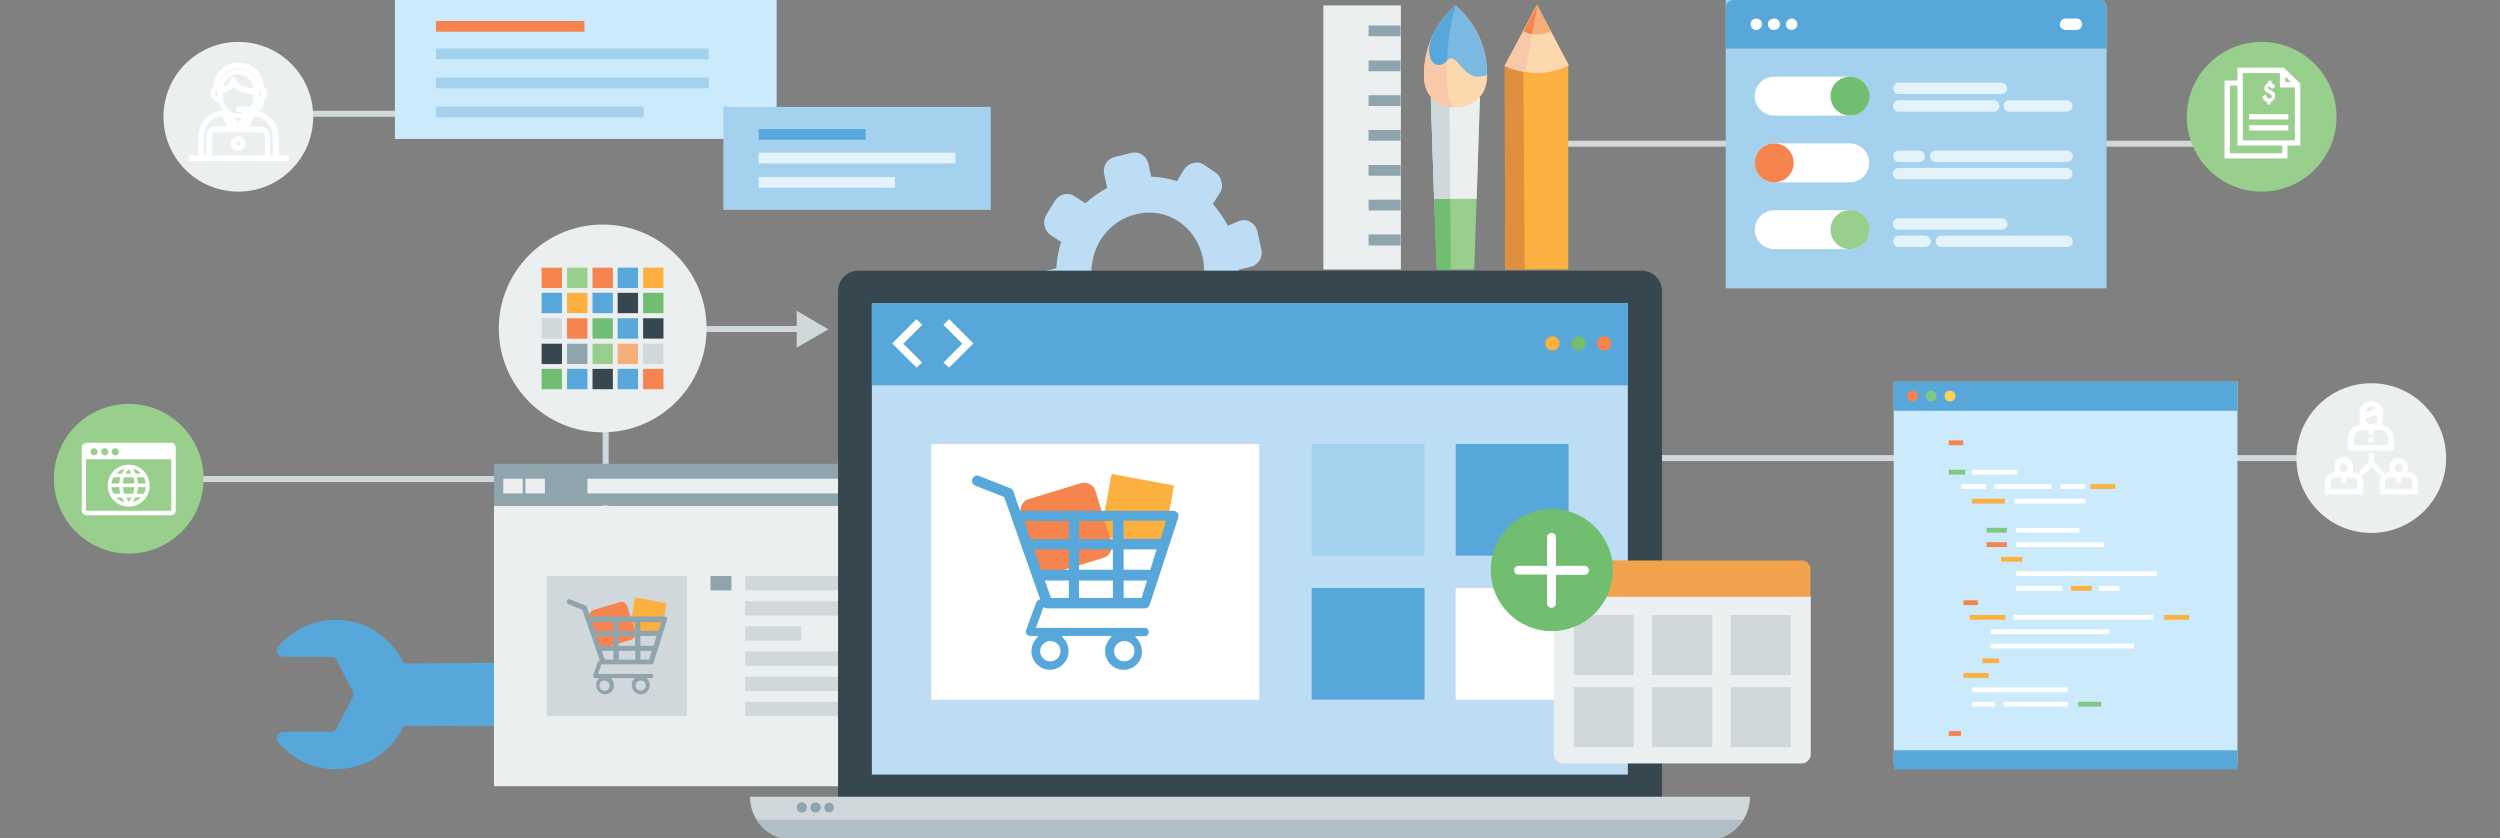 <?xml version="1.0" encoding="utf-8"?>
<!-- Generator: Adobe Illustrator 21.1.0, SVG Export Plug-In . SVG Version: 6.00 Build 0)  -->
<svg version="1.1" id="design" xmlns="http://www.w3.org/2000/svg" xmlns:xlink="http://www.w3.org/1999/xlink" x="0px" y="0px"
	 viewBox="0 0 835 280" style="enable-background:new 0 0 835 280;" xml:space="preserve">
<rect x="0" y="0" width="835" height="280" fill="#808080" stroke="none"/>
<style type="text/css">
	.st0{fill:#57A7DB;}
	.st1{fill:#BDDDF4;}
	.st2{fill:none;stroke:#D0D8DC;stroke-width:2;stroke-miterlimit:10;}
	.st3{fill:#CBEAFB;}
	.st4{fill:#FFFFFF;}
	.st5{fill:#81C784;}
	.st6{fill:#F5844E;}
	.st7{fill:#FBB040;}
	.st8{fill:#FCD156;}
	.st9{fill:#ECEFF0;}
	.st10{fill:#99CF8C;}
	.st11{fill:#37474F;}
	.st12{fill:#71BE72;}
	.st13{fill:#D0D8DC;}
	.st14{fill:#90A4AE;}
	.st15{fill:#F4AE7A;}
	.st16{fill:#EEEEEE;}
	.st17{fill:#B0BEC5;}
	.st18{clip-path:url(#SVGID_2_);fill:#99CF8C;}
	.st19{clip-path:url(#SVGID_4_);fill:#71BE71;}
	.st20{clip-path:url(#SVGID_6_);fill:#ECEFF0;}
	.st21{clip-path:url(#SVGID_8_);fill:#D0D8DC;}
	.st22{clip-path:url(#SVGID_10_);fill:#FBB040;}
	.st23{clip-path:url(#SVGID_12_);fill:#E08F3F;}
	.st24{clip-path:url(#SVGID_14_);fill:#ECEFF0;}
	.st25{clip-path:url(#SVGID_16_);}
	.st26{clip-path:url(#SVGID_18_);fill:#FDD7AD;}
	.st27{clip-path:url(#SVGID_20_);fill:#F7C9A9;}
	.st28{clip-path:url(#SVGID_22_);fill:#79B9E2;}
	.st29{clip-path:url(#SVGID_24_);fill:#57A7DB;}
	.st30{clip-path:url(#SVGID_26_);fill:#FDD7AD;}
	.st31{clip-path:url(#SVGID_28_);fill:#F7C9A9;}
	.st32{clip-path:url(#SVGID_30_);fill:#F4AE7A;}
	.st33{clip-path:url(#SVGID_32_);fill:#F5844E;}
	.st34{fill:#71BE71;}
	.st35{fill:#A3D1EE;}
	.st36{fill:#E4F2FB;}
	.st37{fill:#F2A24C;}
	.st38{fill:#95C8EC;}
	.st39{fill:#FFFFFF;stroke:#FFFFFF;stroke-width:0.69;stroke-miterlimit:10;}
	.st40{fill:#FFFFFF;stroke:#FFFFFF;stroke-width:0.75;stroke-miterlimit:10;}
</style>
<path class="st0" d="M237.5,222.6c0-0.9-0.8-1.7-1.7-1.8h-0.1l-99.3,0.8H136c-0.7,0-1.3-0.4-1.6-0.9c-6.2-12.3-21.2-17.2-33.6-11
	c-3,1.5-5.6,3.7-7.8,6.2c-0.8,0.9-0.7,2.2,0.3,3c0.4,0.3,0.9,0.5,1.4,0.5h16.1c0.6,0,1.3,0.4,1.5,0.9l5.6,10.8
	c0.3,0.5,0.3,1.1,0,1.6l-5.6,10.8c-0.3,0.6-0.9,0.9-1.5,0.9H94.7c-0.8,0-1.6,0.5-2,1.3c-0.4,0.8-0.3,1.7,0.3,2.3
	c8.9,10.6,24.6,11.9,35.2,3.1c2.6-2.1,4.7-4.8,6.2-7.8c0.3-0.6,0.9-1,1.6-0.9h0.4l99.2,0.6c0.9,0,1.8-0.7,1.8-1.7c0,0,0,0,0-0.1
	L237.5,222.6z"/>
<path id="_Compound_Path__2_" class="st1" d="M395.4,56.7l-2.3,3.8c-2.8-0.9-5.7-1.4-8.6-1.5l-0.9-4.2c-0.5-2.5-2.9-4.3-5.4-3.8
	c-0.1,0-0.2,0.1-0.5,0.1l-5.3,1.3c-2.5,0.5-4.2,3.1-3.6,5.7c0,0.1,0.1,0.2,0.1,0.5l0.9,4.2c-2.7,1.4-5.1,3.2-7.3,5.1l-3.5-2.3
	c-2.2-1.5-5.1-0.9-6.6,1.4c0,0,0,0.1-0.1,0.1l-2.8,4.6c-1.4,2.3-0.8,5.3,1.4,6.8l3.5,2.3c-0.9,2.9-1.4,5.9-1.6,8.8l-4,1
	c-2.5,0.5-4.2,3.1-3.6,5.8c0,0.1,0,0.2,0.1,0.3l1.2,5.5c0.5,2.5,2.9,4.3,5.4,3.8c0.1,0,0.2-0.1,0.5-0.1l4-1c1.4,2.7,3.1,5.1,5,7.3
	l-2.3,3.4c-1.4,2.3-0.8,5.3,1.4,6.8l4.4,2.9c1.2,0.8,2.4,1,3.6,0.5c1.3-0.2,2.3-1.2,3-2.2l2.3-3.8c2.8,0.9,5.7,1.4,8.6,1.5l0.9,4.2
	c0.5,2.5,2.9,4.3,5.4,3.8c0.1,0,0.2-0.1,0.5-0.1l5.3-1.3c2.5-0.5,4.2-3.1,3.6-5.7c0-0.1-0.1-0.2-0.1-0.5l-0.9-4.2
	c2.5-1.4,5-3.2,7.2-5.3l3.5,2.3c1.2,0.8,2.4,1,3.6,0.5c1.3-0.2,2.3-1.2,3-2.2l2.8-4.6c0.8-1.2,1-2.5,0.5-3.9c-0.2-1.4-1-2.4-2.1-3.1
	l-3.5-2.3c0.9-2.9,1.4-5.9,1.6-8.8l4-1c2.5-0.5,4.2-3.1,3.6-5.7c0-0.1-0.1-0.2-0.1-0.5l-1.2-5.5c-0.5-2.5-2.9-4.3-5.4-3.8
	c-0.1,0-0.2,0.1-0.5,0.1l-4,1.7c-1.4-2.7-3.1-5.1-5-7.3l2.3-3.6c0.8-1.2,1-2.5,0.5-3.9c-0.2-1.4-1-2.4-2.1-3.1l-4-2.7
	C399.8,53.7,396.9,54.4,395.4,56.7C395.4,56.6,395.4,56.7,395.4,56.7z M401.7,86c0.6,2.8,0.6,5.7,0,8.4c-1.5,7.5-7.2,13.3-14.3,15.1
	c-10.2,2.4-20.2-4-22.4-14.4l0,0c-0.6-2.8-0.6-5.7,0-8.4c1.5-7.5,7.2-13.4,14.3-15.1C389.5,68.9,399.5,75.5,401.7,86
	C401.7,85.7,401.7,85.9,401.7,86z"/>
<line class="st2" x1="61.5" y1="160" x2="330.5" y2="160"/>
<line class="st2" x1="554.5" y1="153" x2="784.5" y2="153"/>
<line class="st2" x1="521.5" y1="48" x2="746.5" y2="48"/>
<line class="st2" x1="64.5" y1="38" x2="284.5" y2="38"/>
<g>
	<rect x="632.5" y="127.5" class="st3" width="114.8" height="127.4"/>
	<rect x="632.5" y="250.6" class="st0" width="114.8" height="6.4"/>
	<rect x="632.5" y="127.5" class="st0" width="114.8" height="9.7"/>
	<rect x="658.6" y="234.4" class="st4" width="7.7" height="1.6"/>
	<rect x="694.1" y="234.4" class="st5" width="7.7" height="1.6"/>
	<rect x="658.6" y="229.6" class="st4" width="32" height="1.6"/>
	<rect x="650.9" y="244.2" class="st6" width="4.1" height="1.6"/>
	<rect x="650.9" y="147.1" class="st6" width="4.8" height="1.6"/>
	<rect x="650.9" y="156.9" class="st5" width="5.5" height="1.6"/>
	<rect x="658.6" y="156.9" class="st4" width="15.3" height="1.6"/>
	<rect x="655.1" y="161.7" class="st4" width="8.3" height="1.6"/>
	<rect x="688.2" y="161.7" class="st4" width="8.3" height="1.6"/>
	<rect x="698.2" y="161.7" class="st7" width="8.3" height="1.6"/>
	<rect x="666.2" y="161.7" class="st4" width="19" height="1.6"/>
	<rect x="658.6" y="166.6" class="st7" width="11" height="1.6"/>
	<rect x="672.8" y="166.6" class="st4" width="23.7" height="1.6"/>
	<rect x="663.5" y="176.3" class="st5" width="6.8" height="1.6"/>
	<rect x="663.5" y="181.1" class="st6" width="6.8" height="1.6"/>
	<rect x="673.4" y="176.3" class="st4" width="21.1" height="1.6"/>
	<rect x="673.4" y="181.1" class="st4" width="29.3" height="1.6"/>
	<rect x="668.4" y="186" class="st7" width="7" height="1.6"/>
	<rect x="673.4" y="190.8" class="st4" width="47" height="1.6"/>
	<rect x="673.4" y="195.7" class="st4" width="15.5" height="1.6"/>
	<rect x="691.7" y="195.7" class="st7" width="6.9" height="1.6"/>
	<rect x="701" y="195.7" class="st4" width="6.9" height="1.6"/>
	<rect x="655.8" y="200.5" class="st6" width="4.8" height="1.6"/>
	<rect x="657.9" y="205.4" class="st7" width="11.9" height="1.6"/>
	<rect x="722.8" y="205.4" class="st7" width="8.4" height="1.6"/>
	<rect x="672.5" y="205.4" class="st4" width="46.7" height="1.6"/>
	<rect x="664.8" y="210.2" class="st4" width="39.7" height="1.6"/>
	<rect x="664.8" y="215" class="st4" width="47.9" height="1.6"/>
	<rect x="662.1" y="219.9" class="st7" width="5.6" height="1.6"/>
	<rect x="655.8" y="224.8" class="st7" width="8.4" height="1.6"/>
	<rect x="669.2" y="234.4" class="st4" width="21.4" height="1.6"/>
	<circle class="st6" cx="638.8" cy="132.3" r="1.8"/>
	<circle class="st5" cx="645" cy="132.3" r="1.8"/>
	<circle class="st8" cx="651.3" cy="132.3" r="1.8"/>
</g>
<g>
	<polyline class="st2" points="271.4,109.9 202.3,109.9 202.3,201.2 	"/>
	<circle class="st9" cx="201.3" cy="109.7" r="34.7"/>
	<rect x="180.9" y="89.4" class="st6" width="6.8" height="6.8"/>
	<rect x="189.4" y="89.4" class="st10" width="6.8" height="6.8"/>
	<rect x="197.9" y="89.4" class="st6" width="6.8" height="6.8"/>
	<rect x="206.3" y="89.4" class="st0" width="6.8" height="6.8"/>
	<rect x="214.8" y="89.4" class="st7" width="6.8" height="6.8"/>
	<rect x="180.9" y="97.8" class="st0" width="6.8" height="6.8"/>
	<rect x="189.4" y="97.8" class="st7" width="6.8" height="6.8"/>
	<rect x="197.9" y="97.8" class="st0" width="6.8" height="6.8"/>
	<rect x="206.3" y="97.8" class="st11" width="6.8" height="6.8"/>
	<rect x="214.8" y="97.8" class="st12" width="6.8" height="6.8"/>
	<rect x="180.9" y="106.3" class="st13" width="6.8" height="6.8"/>
	<rect x="189.4" y="106.3" class="st6" width="6.8" height="6.8"/>
	<rect x="197.9" y="106.3" class="st12" width="6.8" height="6.8"/>
	<rect x="206.3" y="106.3" class="st0" width="6.8" height="6.8"/>
	<rect x="214.8" y="106.3" class="st11" width="6.8" height="6.8"/>
	<rect x="180.9" y="114.8" class="st11" width="6.8" height="6.8"/>
	<rect x="189.4" y="114.8" class="st14" width="6.8" height="6.8"/>
	<rect x="197.9" y="114.8" class="st10" width="6.8" height="6.8"/>
	<rect x="206.3" y="114.8" class="st15" width="6.8" height="6.8"/>
	<rect x="214.8" y="114.8" class="st13" width="6.8" height="6.8"/>
	<rect x="180.9" y="123.2" class="st12" width="6.8" height="6.8"/>
	<rect x="189.4" y="123.2" class="st0" width="6.8" height="6.8"/>
	<rect x="197.9" y="123.2" class="st11" width="6.8" height="6.8"/>
	<rect x="206.3" y="123.2" class="st0" width="6.8" height="6.8"/>
	<rect x="214.8" y="123.2" class="st6" width="6.8" height="6.8"/>
	<g id="_Group_3_1_">
		<rect id="_Path__1_" x="165" y="168.9" class="st9" width="164.2" height="93.7"/>
		<rect id="_Path_2_1_" x="165" y="154.9" class="st14" width="164.2" height="13.9"/>
		<rect id="_Path_3_1_" x="196.2" y="159.9" class="st9" width="104.4" height="4.9"/>
		<rect id="_Path_4_1_" x="175.5" y="159.9" class="st16" width="6.5" height="4.9"/>
		<rect id="_Path_5_1_" x="168.1" y="159.9" class="st16" width="6.5" height="4.9"/>
		<g id="_Group_4">
			<path id="_Path_6_1_" class="st17" d="M315.8,159.5L315.8,159.5c-0.8,0-1.5-0.6-1.5-1.5l0,0l0,0c0-0.8,0.6-1.5,1.5-1.5l0,0l0,0
				c0.8,0,1.5,0.6,1.5,1.5l0,0l0,0C317.2,158.8,316.5,159.4,315.8,159.5z"/>
			<path id="_Path_7_1_" class="st17" d="M320.3,159.5L320.3,159.5c-0.8,0-1.5-0.6-1.5-1.5l0,0l0,0c0-0.8,0.6-1.5,1.5-1.5l0,0l0,0
				c0.8,0,1.5,0.6,1.5,1.5l0,0l0,0C321.8,158.8,321.1,159.5,320.3,159.5L320.3,159.5z"/>
			<path id="_Path_8_1_" class="st17" d="M324.9,159.5L324.9,159.5c-0.8,0-1.5-0.6-1.5-1.5l0,0l0,0c0-0.8,0.6-1.5,1.5-1.5l0,0l0,0
				c0.8,0,1.5,0.6,1.5,1.5l0,0l0,0C326.4,158.8,325.7,159.4,324.9,159.5z"/>
		</g>
	</g>
	<g>
		<g>
			<rect id="_Path_10" x="237.3" y="192.4" class="st14" width="7" height="4.8"/>
			<rect id="_Path_16" x="248.9" y="192.4" class="st13" width="58.3" height="4.8"/>
			<rect id="_Path_17" x="248.9" y="200.8" class="st13" width="45.3" height="4.8"/>
			<rect id="_Path_18" x="248.9" y="209.2" class="st13" width="18.7" height="4.8"/>
			<rect id="_Path_16_1_" x="248.9" y="217.6" class="st13" width="31.2" height="4.8"/>
			<rect id="_Path_17_1_" x="248.9" y="226" class="st13" width="46.3" height="4.8"/>
			<rect id="_Path_18_1_" x="248.9" y="234.4" class="st13" width="49.2" height="4.8"/>
		</g>
		<rect x="182.6" y="192.4" class="st13" width="46.8" height="46.8"/>
		<g>
			
				<rect x="211.2" y="200.5" transform="matrix(0.183 -0.983 0.983 0.183 -25.55 380.953)" class="st7" width="10.7" height="10.7"/>
			<path class="st6" d="M210.7,213.7l-8.7,2.6c-1.1,0.3-2.1-0.3-2.5-1.4l-2.6-8.7c-0.3-1.1,0.3-2.1,1.4-2.5l8.7-2.6
				c1.1-0.3,2.1,0.3,2.5,1.4l2.7,8.7C212.4,212.3,211.8,213.4,210.7,213.7z"/>
			<g>
				<path class="st14" d="M214,231.9c-1.6,0-3-1.4-3-3c0-0.8,0.2-1.5,0.7-2l0.4-0.4h-8.1l0.4,0.4c0.5,0.6,0.7,1.3,0.7,2
					c0,1.6-1.4,3-3,3c-1.6,0-3-1.4-3-3c0-0.8,0.2-1.5,0.7-2l0.4-0.4h-1.4c-0.2,0-0.5-0.1-0.6-0.3c-0.1-0.2-0.1-0.4-0.1-0.6l1.6-4.6
					c0.1-0.2,0.3-0.3,0.4-0.4l0.2-0.1l-5.8-16.8l-4.7-1.9c-0.4-0.2-0.6-0.7-0.5-1.1c0.1-0.3,0.5-0.6,0.8-0.6c0.1,0,0.2,0,0.3,0.1
					l5.1,2c0.3,0.2,0.5,0.3,0.5,0.6l1.1,3.1h24.9c0.3,0,0.6,0.2,0.7,0.4c0.1,0.2,0.1,0.5,0.1,0.7l0,0l-4.5,14.3
					c-0.1,0.3-0.5,0.6-0.8,0.6h-16c-0.2,0-0.2,0-0.4-0.1l-0.2-0.1l-1.2,3.4h17.8c0.4,0,0.7,0.3,0.7,0.7c0,0.4-0.3,0.7-0.7,0.7h-1.6
					l0.4,0.4c0.5,0.6,0.7,1.3,0.7,2C216.9,230.6,215.6,232,214,231.9z M212.2,220.3v-2.9h-5.5v2.9H212.2z M204.9,220.3v-2.9H201
					l1,2.9H204.9z M216.8,220.3l0.9-2.9h-3.8v2.9H216.8z M218.3,215.7l1-3.3h-5.4v3.3H218.3z M212.1,215.7v-3.3h-5.5v3.3H212.1z
					 M204.9,215.7v-3.3h-5.6l1.1,3.3H204.9z M204.9,210.7v-2.9h-7.2l1,2.9H204.9z M219.9,210.7l0.9-2.9h-6.9v2.9H219.9z
					 M212.1,210.7v-2.9h-5.5v2.9H212.1z"/>
				<g id="XMLID_1_">
					<g>
						<path class="st13" d="M212.3,229c0,1,0.7,1.7,1.7,1.7c1,0,1.7-0.8,1.7-1.7c0.1-1-0.8-1.7-1.7-1.7
							C213,227.3,212.3,228,212.3,229z"/>
						<path class="st13" d="M200.2,229c0,1,0.8,1.7,1.7,1.7c1,0,1.7-0.7,1.7-1.7s-0.8-1.7-1.7-1.7S200.2,228,200.2,229z"/>
					</g>
				</g>
			</g>
		</g>
	</g>
	<g id="_Group_5">
		<polygon id="_Path_25" class="st13" points="266.1,116.1 276.7,110 266.1,103.8 		"/>
	</g>
</g>
<g>
	<g>
		<defs>
			<rect id="SVGID_1_" x="442" y="1.8" width="81.9" height="88.2"/>
		</defs>
		<clipPath id="SVGID_2_">
			<use xlink:href="#SVGID_1_"  style="overflow:visible;"/>
		</clipPath>
		<path class="st18" d="M494.3,32.6l-1.1,33.8l-2,58.2c-2.1-0.2-4.3-0.5-6.3-0.9c-1.3-0.3-2.6-0.6-3.8-0.9L479,66.3l-1.1-33.8
			L494.3,32.6L494.3,32.6z"/>
	</g>
	<g>
		<defs>
			<rect id="SVGID_3_" x="442" y="1.8" width="81.9" height="88.2"/>
		</defs>
		<clipPath id="SVGID_4_">
			<use xlink:href="#SVGID_3_"  style="overflow:visible;"/>
		</clipPath>
		<path class="st19" d="M484.8,123.6c-1.3-0.3-2.6-0.6-3.8-0.9L479,66.3l-1.1-33.8h6.2l0.3,33.8L484.8,123.6z"/>
	</g>
	<g>
		<defs>
			<rect id="SVGID_5_" x="442" y="1.8" width="81.9" height="88.2"/>
		</defs>
		<clipPath id="SVGID_6_">
			<use xlink:href="#SVGID_5_"  style="overflow:visible;"/>
		</clipPath>
		<path class="st20" d="M494.3,32.6l-1.1,33.8H479l-1.1-33.8H494.3z"/>
	</g>
	<g>
		<defs>
			<rect id="SVGID_7_" x="442" y="1.8" width="81.9" height="88.2"/>
		</defs>
		<clipPath id="SVGID_8_">
			<use xlink:href="#SVGID_7_"  style="overflow:visible;"/>
		</clipPath>
		<path class="st21" d="M484.4,66.4H479l-1.1-33.8h6.2L484.4,66.4z"/>
	</g>
	<g>
		<defs>
			<rect id="SVGID_9_" x="442" y="1.8" width="81.9" height="88.2"/>
		</defs>
		<clipPath id="SVGID_10_">
			<use xlink:href="#SVGID_9_"  style="overflow:visible;"/>
		</clipPath>
		<path class="st22" d="M523.8,21.7v96.9c-4.6,2.3-9.5,3.9-14.7,5c-2.1,0.4-4.3,0.7-6.4,0.9V21.7l6-11.4l3.5-6.7l1-1.9l1.4,2.6
			l3.2,6L523.8,21.7z"/>
	</g>
	<g>
		<defs>
			<rect id="SVGID_11_" x="442" y="1.8" width="81.9" height="88.2"/>
		</defs>
		<clipPath id="SVGID_12_">
			<use xlink:href="#SVGID_11_"  style="overflow:visible;"/>
		</clipPath>
		<path class="st23" d="M513.5,2l-1,1.9l-3.7,20.5l0.7,99.2c-2.1,0.4-4.4,0.7-6.6,1L502.5,22L513.5,2z"/>
	</g>
	<g>
		<defs>
			<rect id="SVGID_13_" x="442" y="1.8" width="81.9" height="88.2"/>
		</defs>
		<clipPath id="SVGID_14_">
			<use xlink:href="#SVGID_13_"  style="overflow:visible;"/>
		</clipPath>
		<path class="st24" d="M467.9,1.8v115.7c-0.4-0.2-0.9-0.5-1.3-0.7c-1.9-1.1-3.8-2.3-5.7-3.6c-8-5.8-14.5-13.4-19-22.2V1.8H467.9z"
			/>
	</g>
	<g>
		<defs>
			<rect id="SVGID_15_" x="442" y="1.8" width="81.9" height="88.2"/>
		</defs>
		<clipPath id="SVGID_16_">
			<use xlink:href="#SVGID_15_"  style="overflow:visible;"/>
		</clipPath>
		<g class="st25">
			<path class="st14" d="M457.1,8.5h10.7v3.6h-10.7V8.5z"/>
			<path class="st14" d="M457.1,20.2h10.7v3.6h-10.7V20.2z"/>
			<path class="st14" d="M457.1,31.8h10.7v3.6h-10.7V31.8z"/>
			<path class="st14" d="M457.1,43.4h10.7v3.6h-10.7V43.4z"/>
			<path class="st14" d="M457.1,55.1h10.7v3.6h-10.7V55.1z"/>
			<path class="st14" d="M457.1,66.7h10.7v3.6h-10.7V66.7z"/>
			<path class="st14" d="M457.1,78.3h10.7V82h-10.7V78.3z"/>
			<path class="st14" d="M457.1,90h10.7v3.6h-10.7V90z"/>
			<path class="st14" d="M457.1,101.6h10.7v3.6h-10.7V101.6z"/>
			<path class="st14" d="M467.7,113.2v3.6h-1.1c-1.9-1.1-3.8-2.3-5.7-3.6H467.7z"/>
		</g>
	</g>
	<g>
		<defs>
			<rect id="SVGID_17_" x="442" y="1.8" width="81.9" height="88.2"/>
		</defs>
		<clipPath id="SVGID_18_">
			<use xlink:href="#SVGID_17_"  style="overflow:visible;"/>
		</clipPath>
		<path class="st26" d="M496.7,24.9c0,0.3,0,0.6,0,0.9c-0.4,13.5-20.8,13.5-21.1,0c0-0.3,0-0.6,0-0.9c0-4.2,0.9-8.2,2.4-11.8
			c1.8-4.3,4.7-8.2,8.2-11.2C492.7,7.4,496.7,15.6,496.7,24.9z"/>
	</g>
	<g>
		<defs>
			<rect id="SVGID_19_" x="442" y="1.8" width="81.9" height="88.2"/>
		</defs>
		<clipPath id="SVGID_20_">
			<use xlink:href="#SVGID_19_"  style="overflow:visible;"/>
		</clipPath>
		<path class="st27" d="M486.2,35.9c-5.2,0-10.4-3.4-10.6-10.2c0-0.3,0-0.6,0-0.9c0-4.2,0.9-8.2,2.4-11.8c1.8-4.3,4.7-8.2,8.2-11.2
			c-1,3.1-1.8,6.9-2.3,11.2c-0.4,3.6-0.7,7.6-0.7,11.8c0,0.3,0,0.6,0,0.9C483.2,32.5,484.7,35.9,486.2,35.9z"/>
	</g>
	<g>
		<defs>
			<rect id="SVGID_21_" x="442" y="1.8" width="81.9" height="88.2"/>
		</defs>
		<clipPath id="SVGID_22_">
			<use xlink:href="#SVGID_21_"  style="overflow:visible;"/>
		</clipPath>
		<path class="st28" d="M496.7,24.9c-8.2,3.7-9.6-8.4-13.4-4.7c-0.1,0.1-0.1,0.1-0.1,0.1c-3.7,3.6-7.3-0.2-5.3-7.3
			c1.8-4.3,4.7-8.2,8.2-11.2C492.7,7.4,496.7,15.6,496.7,24.9z"/>
	</g>
	<g>
		<defs>
			<rect id="SVGID_23_" x="442" y="1.8" width="81.9" height="88.2"/>
		</defs>
		<clipPath id="SVGID_24_">
			<use xlink:href="#SVGID_23_"  style="overflow:visible;"/>
		</clipPath>
		<path class="st29" d="M486.2,1.8c-1,3.1-1.8,6.9-2.3,11.2c-0.3,2.3-0.5,4.8-0.6,7.3c-3.7,3.6-7.3-0.2-5.3-7.3
			C479.8,8.7,482.7,4.9,486.2,1.8z"/>
	</g>
	<g>
		<defs>
			<rect id="SVGID_25_" x="442" y="1.8" width="81.9" height="88.2"/>
		</defs>
		<clipPath id="SVGID_26_">
			<use xlink:href="#SVGID_25_"  style="overflow:visible;"/>
		</clipPath>
		<path class="st30" d="M524,21.8c-3.1,1.6-6.8,2.6-10.5,2.6c-1.4,0-2.8-0.1-4.1-0.4c-2.3-0.4-4.5-1.2-6.5-2.3l10.5-20l0,0L524,21.8
			z"/>
	</g>
	<g>
		<defs>
			<rect id="SVGID_27_" x="442" y="1.8" width="81.9" height="88.2"/>
		</defs>
		<clipPath id="SVGID_28_">
			<use xlink:href="#SVGID_27_"  style="overflow:visible;"/>
		</clipPath>
		<path class="st31" d="M513.5,1.8l-4.1,22.3c-2.3-0.4-4.9-1-6.9-2.1L513.5,1.8L513.5,1.8z"/>
	</g>
	<g>
		<defs>
			<rect id="SVGID_29_" x="442" y="1.8" width="81.9" height="88.2"/>
		</defs>
		<clipPath id="SVGID_30_">
			<use xlink:href="#SVGID_29_"  style="overflow:visible;"/>
		</clipPath>
		<path class="st32" d="M518,10.4c-1.4,0.7-2.9,1.1-4.5,1.1c-0.6,0-1.2-0.1-1.8-0.1c-1-0.2-1.9-0.5-2.8-1l4.5-8.6L518,10.4z"/>
	</g>
	<g>
		<defs>
			<rect id="SVGID_31_" x="442" y="1.8" width="81.9" height="88.2"/>
		</defs>
		<clipPath id="SVGID_32_">
			<use xlink:href="#SVGID_31_"  style="overflow:visible;"/>
		</clipPath>
		<path class="st33" d="M513.5,1.8l-1.8,9.6c-1-0.2-1.9-0.5-2.8-1L513.5,1.8z"/>
	</g>
</g>
<g>
	<g id="_Group_3">
		<path id="_Path_4" class="st11" d="M286.7,90.4c-3.7,0-6.8,3-6.8,6.8l0,0l0,0v168.8c0,3.7,3,6.8,6.8,6.8l0,0h261.6
			c3.7,0,6.8-3,6.8-6.8l0,0V97.2c0-3.7-3-6.8-6.8-6.8l0,0L286.7,90.4L286.7,90.4z"/>
		<path id="_Path_5" class="st13" d="M265,280.6h305c8,0,14.5-6.5,14.5-14.5H250.5C250.5,274.1,257,280.6,265,280.6z"/>
		<path id="_Path_6" class="st17" d="M252.7,273.8c2.6,4.2,7.3,6.8,12.3,6.8h305c5,0.1,9.6-2.6,12.3-6.8H252.7z"/>
		<circle id="_Path_7" class="st14" cx="276.9" cy="269.7" r="1.6"/>
		<circle id="_Path_8" class="st14" cx="272.4" cy="269.7" r="1.7"/>
		<circle id="_Path_9" class="st14" cx="267.8" cy="269.7" r="1.7"/>
	</g>
	<g id="_Group_2-2">
		<rect x="291.2" y="101.3" class="st1" width="252.5" height="157.4"/>
	</g>
	<rect x="291.2" y="101.3" class="st0" width="252.5" height="27.4"/>
	<path class="st4" d="M308,121.1l-6.3-6.3l6.3-6.3l-1.9-1.9l-8.1,8.1l8.1,8.1L308,121.1z M315.1,121.1l6.3-6.3l-6.3-6.3l1.9-1.9
		l8.1,8.1l-8.1,8.1L315.1,121.1z"/>
	<circle class="st7" cx="518.5" cy="114.7" r="2.4"/>
	<circle class="st34" cx="527.2" cy="114.7" r="2.4"/>
	<circle class="st6" cx="535.8" cy="114.7" r="2.4"/>
</g>
<g>
	<rect id="_Path_27_2_" x="438.1" y="148.3" class="st35" width="37.7" height="37.3"/>
	<rect id="_Path_30-2_2_" x="486.2" y="148.3" class="st0" width="37.7" height="37.3"/>
	<rect id="_Path_27_1_" x="438.1" y="196.4" class="st0" width="37.7" height="37.3"/>
	<rect id="_Path_30-2_1_" x="486.2" y="196.4" class="st4" width="37.7" height="37.3"/>
	<g>
		<rect x="311" y="148.3" class="st4" width="109.6" height="85.4"/>
		<g>
			
				<rect x="369.4" y="160.1" transform="matrix(0.183 -0.983 0.983 0.183 142.438 512.967)" class="st7" width="21.2" height="21.2"/>
			<path class="st6" d="M368.6,186.3l-17.4,5.3c-2,0.6-4.3-0.5-4.9-2.6l-5.3-17.4c-0.6-2,0.5-4.3,2.6-4.9l17.4-5.3
				c2-0.6,4.3,0.5,4.9,2.6l5.3,17.4C371.8,183.5,370.6,185.7,368.6,186.3z"/>
			<path class="st0" d="M375.3,223.7c-3.4,0-6.2-2.8-6.2-6.2c0-1.6,0.6-3,1.6-4.2l0.7-0.9h-16.8l0.7,0.9c1,1.1,1.6,2.6,1.6,4.2
				c0,3.4-2.9,6.2-6.2,6.2c-3.4,0-6.2-2.8-6.2-6.2c0-1.6,0.6-3,1.6-4.2l0.7-0.9h-2.7c-0.4,0-0.9-0.2-1.2-0.6s-0.4-0.9-0.2-1.3
				l3.4-9.3c0.2-0.5,0.6-0.7,0.9-0.9l0.4-0.2L335.4,166l-9.7-3.8c-0.9-0.4-1.3-1.4-0.9-2.3c0.3-0.7,0.9-1.1,1.6-1.1
				c0.2,0,0.4,0.1,0.7,0.2l10.4,4.1c0.5,0.2,0.9,0.6,1,1.1l2.2,6.4h51.1c0.6,0,1.1,0.2,1.5,0.7c0.4,0.4,0.4,1,0.2,1.6v0.1L384,202
				c-0.2,0.7-0.9,1.2-1.6,1.2h-32.8c-0.2,0-0.4-0.2-0.7-0.2l-0.4-0.2l-2.5,6.9h36.3c0.8,0,1.4,0.6,1.4,1.4s-0.6,1.4-1.4,1.4h-3.2
				l0.7,0.9c1,1.1,1.6,2.6,1.6,4.2C381.5,221,378.7,223.7,375.3,223.7z M375.5,214.1c-1.9,0-3.4,1.6-3.4,3.4c0,1.9,1.6,3.4,3.4,3.4
				c1.9,0,3.4-1.6,3.4-3.4C379,215.6,377.4,214.1,375.5,214.1z M350.8,214.1c-1.9,0-3.4,1.6-3.4,3.4c0,1.9,1.6,3.4,3.4,3.4
				c1.9,0,3.4-1.6,3.4-3.4C354.3,215.6,352.7,214.1,350.8,214.1z M371.7,199.7v-5.8h-11.3v5.8H371.7z M357,199.7v-5.8h-8l2,5.8H357z
				 M381.3,199.7l1.8-5.8h-7.8v5.8H381.3z M384.2,190.3l2.1-6.8h-11v6.8H384.2z M371.7,190.3v-6.8h-11.3v6.8H371.7z M357,190.3v-6.8
				h-11.6l2.3,6.8H357z M357,180V174h-14.9l2.1,6.1H357z M387.6,180l1.9-6.1h-14.2v6.1H387.6z M371.7,180V174h-11.3v6.1H371.7z"/>
		</g>
	</g>
</g>
<g>
	<path class="st35" d="M703.6,2.6v93.7H576.4V0h124.7C702.5,0,703.7,1.2,703.6,2.6C703.7,2.6,703.7,2.6,703.6,2.6z"/>
	<path class="st0" d="M703.6,2.6v13.6H576.4V2.6c0-1.4,1.1-2.6,2.6-2.6h122.1C702.5,0.1,703.6,1.2,703.6,2.6z"/>
	<path class="st4" d="M586.7,10L586.7,10c-1.1,0.1-1.9-0.7-2-1.8c-0.1-1.1,0.7-1.9,1.8-2c0.1,0,0.1,0,0.2,0l0,0
		c1.1,0.1,1.9,0.9,1.8,2C588.4,9.2,587.6,10,586.7,10z"/>
	<path class="st4" d="M592.5,10L592.5,10c-1.1,0.1-1.9-0.7-2-1.8c-0.1-1.1,0.7-1.9,1.8-2c0.1,0,0.1,0,0.2,0l0,0
		c1.1-0.1,1.9,0.7,2,1.8c0.1,1.1-0.7,1.9-1.8,2C592.6,10,592.5,10,592.5,10z"/>
	<path class="st4" d="M598.3,10L598.3,10c-1.1-0.1-1.9-0.9-1.8-2c0.1-0.9,0.8-1.7,1.8-1.8l0,0c1.1-0.1,1.9,0.7,2,1.8
		c0.1,1.1-0.7,1.9-1.8,2C598.5,10,598.3,10,598.3,10z"/>
	<path class="st4" d="M693.4,10h-3.6c-1.1-0.1-1.9-0.9-1.8-2c0.1-0.9,0.8-1.7,1.8-1.8h3.6c1.1-0.1,1.9,0.7,2,1.8
		c0.1,1.1-0.7,1.9-1.8,2C693.6,10,693.5,10,693.4,10z"/>
	<path class="st4" d="M592.6,47.9h25.2c3.6,0,6.5,2.9,6.5,6.5c0,3.6-2.9,6.5-6.5,6.5h-25.2c-3.6,0-6.5-2.9-6.5-6.5
		C586.1,50.8,589,47.9,592.6,47.9z"/>
	<path class="st6" d="M599.1,54.4c0,3.6-2.9,6.5-6.5,6.5s-6.5-2.9-6.5-6.5s2.9-6.5,6.5-6.5l0,0C596.2,47.9,599.1,50.8,599.1,54.4z"
		/>
	<path class="st4" d="M617.9,38.6h-25.3c-3.6,0-6.5-2.9-6.5-6.5c0-3.6,2.9-6.5,6.5-6.5l0,0h25.2c3.6,0,6.5,2.9,6.5,6.5
		S621.4,38.6,617.9,38.6L617.9,38.6z"/>
	<path class="st34" d="M624.4,32.1c0,3.6-2.9,6.5-6.5,6.5s-6.5-2.9-6.5-6.5c0-3.6,2.9-6.5,6.5-6.5l0,0
		C621.4,25.6,624.4,28.5,624.4,32.1z"/>
	<path class="st4" d="M617.9,83.2h-25.3c-3.6,0-6.5-2.9-6.5-6.5c0-3.6,2.9-6.5,6.5-6.5l0,0h25.2c3.6,0,6.5,2.9,6.5,6.5
		C624.4,80.2,621.4,83.2,617.9,83.2L617.9,83.2z"/>
	<path class="st10" d="M624.4,76.7c0,3.6-2.9,6.5-6.5,6.5s-6.5-2.9-6.5-6.5c0-3.6,2.9-6.5,6.5-6.5l0,0
		C621.4,70.1,624.4,73,624.4,76.7z"/>
	<path class="st36" d="M668.4,76.7h-34.2c-1.1,0.1-1.9-0.7-2-1.8c-0.1-1.1,0.7-1.9,1.8-2c0.1,0,0.1,0,0.2,0h34.3
		c1.1-0.1,1.9,0.7,2,1.8c0.1,1.1-0.7,1.9-1.8,2C668.6,76.7,668.5,76.7,668.4,76.7L668.4,76.7z"/>
	<path class="st36" d="M643,82.5h-8.8c-1.1,0-1.9-0.9-1.9-1.9c0-1.1,0.9-1.9,1.9-1.9h8.8c1.1,0,1.9,0.9,1.9,1.9
		C644.9,81.6,644,82.5,643,82.5z"/>
	<path class="st36" d="M690.4,82.5h-42c-1.1,0-1.9-0.9-1.9-1.9c0-1.1,0.9-1.9,1.9-1.9h42c1.1,0,1.9,0.9,1.9,1.9
		C692.4,81.6,691.5,82.5,690.4,82.5z"/>
	<path class="st36" d="M641,54.1h-6.8c-1.1,0-1.9-0.9-1.9-1.9c0-1.1,0.9-1.9,1.9-1.9h6.8c1.1,0,1.9,0.9,1.9,1.9
		C643,53.2,642.1,54.1,641,54.1L641,54.1L641,54.1z"/>
	<path class="st36" d="M690.4,54.1h-43.9c-1.1,0-1.9-0.9-1.9-1.9c0-1.1,0.9-1.9,1.9-1.9h43.9c1.1,0,1.9,0.9,1.9,1.9
		C692.4,53.2,691.5,54.1,690.4,54.1z"/>
	<path class="st36" d="M690.4,59.9h-56.2c-1.1,0.1-1.9-0.7-2-1.8c-0.1-1.1,0.7-1.9,1.8-2c0.1,0,0.1,0,0.2,0h56.2
		c1.1,0.1,1.9,0.9,1.8,2C692.2,59,691.4,59.8,690.4,59.9z"/>
	<path class="st36" d="M668.4,31.4h-34.2c-1.1,0-1.9-0.9-1.9-1.9s0.9-1.9,1.9-1.9h34.3c1.1,0,1.9,0.9,1.9,1.9
		C670.4,30.6,669.5,31.4,668.4,31.4L668.4,31.4z"/>
	<path class="st36" d="M665.8,37.3h-31.5c-1.1,0.1-1.9-0.7-2-1.8c-0.1-1.1,0.7-1.9,1.8-2c0.1,0,0.1,0,0.2,0h31.5
		c1.1-0.1,1.9,0.7,2,1.8c0.1,1.1-0.7,1.9-1.8,2C665.9,37.3,665.8,37.3,665.8,37.3L665.8,37.3z"/>
	<path class="st36" d="M690.4,37.3h-19.2c-1.1,0.1-1.9-0.7-2-1.8c-0.1-1.1,0.7-1.9,1.8-2c0.1,0,0.1,0,0.2,0h19.2
		c1.1,0.1,1.9,0.9,1.8,2C692.2,36.4,691.4,37.2,690.4,37.3z"/>
</g>
<g>
	<path class="st9" d="M604.8,199.1v52.8c0,1.7-1.4,3.1-3.1,3.1h-79.6l0,0c-1.7,0-3.1-1.4-3.1-3.1v-52.8l0,0L604.8,199.1L604.8,199.1
		z"/>
	<path class="st37" d="M601.9,187.2c1.5,0,2.8,1.3,2.8,2.8v9.3l0,0H519l0,0V190l0,0c0-1.5,1.3-2.8,2.8-2.8H601.9L601.9,187.2z"/>
	<rect x="578" y="205.4" class="st13" width="20.1" height="20.1"/>
	<rect x="551.8" y="205.4" class="st13" width="20.1" height="20.1"/>
	<rect x="525.6" y="205.4" class="st13" width="20.1" height="20.1"/>
	<rect x="578" y="229.5" class="st13" width="20.1" height="20.1"/>
	<rect x="551.8" y="229.5" class="st13" width="20.1" height="20.1"/>
	<rect x="525.6" y="229.5" class="st13" width="20.1" height="20.1"/>
	<circle class="st34" cx="518.3" cy="190.4" r="20.4"/>
	<path class="st4" d="M505.7,190.4c0,0.9,0.7,1.5,1.5,1.5h9.5v9.6c0,0.9,0.7,1.5,1.5,1.5s1.5-0.7,1.5-1.5V192h9.5
		c0.9,0,1.5-0.7,1.5-1.5c0-0.9-0.7-1.5-1.5-1.5h-9.5v-9.5c0-0.9-0.7-1.5-1.5-1.5s-1.5,0.7-1.5,1.5v9.5h-9.5
		C506.4,188.9,505.7,189.6,505.7,190.4z"/>
</g>
<path class="st38" d="M386.8,280.8h1.1c0-0.6-0.1-1.2-0.1-1.8C387.5,279.5,387.1,280.2,386.8,280.8z"/>
<g>
	<g>
		<ellipse class="st10" cx="43" cy="159.9" rx="25" ry="25"/>
		<path class="st4" d="M57,147.9H28.9c-0.9,0-1.6,0.7-1.6,1.7v20.9c0,0.9,0.7,1.6,1.6,1.6H57c0.9,0,1.7-0.7,1.7-1.6v-21
			C58.6,148.5,58,147.8,57,147.9z M38.5,149.7c0.7,0,1.2,0.6,1.2,1.2c0,0.7-0.6,1.2-1.2,1.2s-1.2-0.6-1.2-1.2
			C37.2,150.2,37.8,149.7,38.5,149.7z M35,149.7c0.7,0,1.2,0.6,1.2,1.2c0,0.7-0.6,1.2-1.2,1.2s-1.2-0.6-1.2-1.2
			C33.7,150.2,34.3,149.7,35,149.7z M31.4,149.7c0.7,0,1.2,0.6,1.2,1.2c0,0.7-0.6,1.2-1.2,1.2s-1.2-0.6-1.2-1.2
			C30.2,150.2,30.7,149.7,31.4,149.7L31.4,149.7L31.4,149.7z M57.2,170.4c0,0.1-0.1,0.2-0.2,0.2H28.9c-0.1,0-0.2-0.1-0.2-0.2l0,0
			v-17h28.5V170.4z"/>
		<path class="st4" d="M43,155.2c-3.9,0-7,3.1-7,7s3.1,7,7,7s7-3.1,7-7C49.9,158.3,46.8,155.2,43,155.2z M41.5,164.9
			c-0.2-0.7-0.4-1.5-0.5-2.2h3.9c-0.1,0.7-0.2,1.5-0.5,2.2H41.5z M43.9,166.2c-0.2,0.5-0.6,0.9-0.9,1.4c-0.3-0.4-0.6-0.9-0.9-1.4
			H43.9z M37.2,162.7h2.6c0.1,0.7,0.2,1.5,0.4,2.2H38C37.5,164.2,37.3,163.4,37.2,162.7L37.2,162.7z M44.5,159.4
			c0.2,0.7,0.4,1.4,0.4,2.1H41c0.1-0.7,0.2-1.4,0.4-2.1L44.5,159.4z M42,158.2c0.2-0.5,0.6-1,0.9-1.5c0.4,0.4,0.7,0.9,0.9,1.5H42z
			 M39.8,161.5h-2.6c0.1-0.7,0.3-1.4,0.7-2.1h2.3C40.1,160.1,39.9,160.7,39.8,161.5L39.8,161.5z M46.1,162.7h2.6
			c-0.1,0.8-0.3,1.5-0.7,2.2h-2.3C45.9,164.2,46.1,163.4,46.1,162.7L46.1,162.7z M46.1,161.5c-0.1-0.7-0.2-1.4-0.4-2.1H48
			c0.4,0.6,0.6,1.4,0.7,2.1H46.1z M47.1,158.2h-1.8c-0.2-0.6-0.6-1.1-0.9-1.7C45.4,156.8,46.4,157.4,47.1,158.2L47.1,158.2z
			 M41.6,156.6c-0.4,0.5-0.6,1-0.9,1.6h-1.8C39.6,157.4,40.5,156.8,41.6,156.6L41.6,156.6z M38.8,166.2h1.9c0.2,0.6,0.6,1.1,0.9,1.6
			C40.5,167.5,39.6,166.9,38.8,166.2z M44.3,167.7c0.4-0.5,0.7-1,0.9-1.6h1.9C46.3,166.9,45.3,167.5,44.3,167.7L44.3,167.7z"/>
	</g>
	<g>
		<circle class="st9" cx="792" cy="153" r="25"/>
		<path class="st39" d="M794.9,142.2h-0.2c0.6-0.7,0.9-1.5,0.9-2.3v-2c0-2-1.6-3.6-3.6-3.6c-2,0-3.6,1.6-3.6,3.6v2
			c0,0.9,0.3,1.7,0.9,2.3h-0.3c-2.5,0-4.4,2-4.4,4.4v2.9c0,0.4,0.2,0.6,0.6,0.6h13.4c0.4,0,0.6-0.2,0.6-0.6v-3
			C799.2,144.2,797.3,142.2,794.9,142.2z M792,135.5c1.2,0,2.1,0.9,2.3,2l-1-0.6c-0.2-0.1-0.6-0.1-0.7,0.1c-0.5,0.6-1.2,0.9-2,0.9
			h-0.9v-0.1l0,0C789.6,136.6,790.7,135.5,792,135.5z M789.6,139.2h0.9c1,0,1.9-0.4,2.6-1l1.3,0.7v0.9c0,1.3-1,2.3-2.3,2.3
			c-1.3,0-2.3-1-2.3-2.3L789.6,139.2L789.6,139.2z M798.1,149h-12.2v-2.5c0-1.8,1.4-3.2,3.2-3.2h2.3v1.2c0.1,0.3,0.4,0.6,0.7,0.4
			c0.2-0.1,0.4-0.2,0.4-0.4v-1.2h2.3c1.8,0,3.2,1.4,3.2,3.2l0,0L798.1,149z"/>
		<path class="st39" d="M785.9,158.1h-0.8c0.3-0.5,0.5-1,0.5-1.6v-0.6c0.1-1.5-1-2.9-2.5-3c-1.5-0.1-2.9,1-3,2.5c0,0.2,0,0.4,0,0.5
			v0.6c0,0.6,0.2,1.1,0.5,1.6h-0.8c-1.7,0-3,1.3-3,2.9v3.2c0,0.4,0.2,0.6,0.6,0.6h11c0.4,0,0.6-0.2,0.6-0.6V161
			C788.9,159.4,787.6,158.1,785.9,158.1L785.9,158.1z M781.2,155.9c0.1-0.9,0.8-1.5,1.7-1.5c0.8,0.1,1.4,0.7,1.5,1.5v0.6
			c-0.1,0.9-0.8,1.5-1.7,1.5c-0.8-0.1-1.4-0.7-1.5-1.5V155.9z M787.7,163.6H778V161c0-1,0.8-1.8,1.8-1.8l0,0h2.5v1.2
			c-0.1,0.3,0.1,0.7,0.4,0.7c0.3,0.1,0.7-0.1,0.7-0.4c0-0.1,0-0.2,0-0.3v-1.2h2.5c1,0,1.8,0.8,1.8,1.8l0,0V163.6z"/>
		<path class="st39" d="M804.2,158.1h-0.8c0.3-0.5,0.5-1,0.5-1.6v-0.6c-0.1-1.5-1.5-2.6-3-2.5c-1.3,0.1-2.4,1.2-2.5,2.5v0.6
			c0,0.6,0.2,1.1,0.5,1.6h-0.8c-1.7,0-3,1.3-3,2.9v3.2c0,0.4,0.2,0.6,0.6,0.6h11c0.4,0,0.6-0.2,0.6-0.6V161
			C807.2,159.4,805.8,158.1,804.2,158.1L804.2,158.1z M799.5,155.9c0.1-0.9,0.8-1.5,1.7-1.5c0.8,0.1,1.4,0.7,1.5,1.5v0.6
			c-0.1,0.9-0.8,1.5-1.7,1.5c-0.8-0.1-1.4-0.7-1.5-1.5V155.9z M806,163.6h-9.7V161c0-1,0.8-1.8,1.8-1.8l0,0h2.5v1.2
			c-0.1,0.3,0.1,0.7,0.4,0.7c0.3,0.1,0.7-0.1,0.7-0.4c0-0.1,0-0.2,0-0.3v-1.2h2.5c1,0,1.8,0.8,1.8,1.8l0,0V163.6z"/>
		<path class="st39" d="M795.7,157.5l-3.1-3.1v-2.5c-0.1-0.3-0.4-0.6-0.7-0.4c-0.2,0.1-0.4,0.2-0.4,0.4v2.5l-3.1,3.1
			c-0.2,0.3-0.1,0.7,0.2,0.9c0.2,0.1,0.4,0.1,0.6,0l2.9-2.9l2.9,2.9c0.3,0.2,0.7,0.1,0.9-0.2C795.8,158,795.8,157.7,795.7,157.5
			L795.7,157.5z"/>
		<path class="st39" d="M792.4,146.4c-0.2-0.2-0.6-0.2-0.9,0c-0.2,0.2-0.2,0.6,0,0.9c0.2,0.2,0.6,0.2,0.9,0c0.1-0.1,0.2-0.3,0.2-0.4
			C792.6,146.8,792.5,146.6,792.4,146.4z"/>
	</g>
</g>
<g>
	<path class="st3" d="M131.9,0h127.5v46.4H131.9L131.9,0L131.9,0z"/>
	<g>
		<path class="st6" d="M145.6,7h49.6v3.6h-49.6V7z"/>
		<path class="st35" d="M145.6,16.2h91.1v3.6h-91.1V16.2z"/>
		<path class="st35" d="M145.6,25.9h91.1v3.6h-91.1V25.9z"/>
		<path class="st35" d="M145.6,35.6H215v3.6h-69.4V35.6z"/>
	</g>
</g>
<g>
	<path class="st35" d="M241.6,35.7h89.3v34.4h-89.3V35.7z"/>
	<g>
		<path class="st0" d="M253.4,43.1h35.7v3.6h-35.7V43.1z"/>
		<path class="st36" d="M253.4,51h65.7v3.6h-65.7V51z"/>
		<path class="st36" d="M253.4,59.1h45.5v3.6h-45.5V59.1z"/>
	</g>
</g>
<g>
	<g>
		<circle class="st10" cx="755.4" cy="39" r="25"/>
		<rect x="751.2" y="38.1" class="st4" width="13.1" height="1.8"/>
		<rect x="751.2" y="41.8" class="st4" width="13.1" height="1.8"/>
		<path class="st4" d="M768.3,27.9l-5.5-5.3h-15.5v4.3H743v26h21v-4.3h4.3V27.9z M763.3,25.6l1.9,1.8h-1.9V25.6z M762.3,51.2h-17.5
			V28.6h2.5v20h15V51.2z M749.1,46.9V24.4h12.4v4.8h5v17.7L749.1,46.9z"/>
		<path class="st4" d="M757.9,32.9c-0.4,0-0.7-0.2-1-1l-0.1-0.4l-1.2,0.7l0.1,0.2c0.1,0.8,0.7,1.5,1.5,1.7v0.8h1.2V34
			c0.4-0.1,0.7-0.3,0.9-0.6c0.4-0.4,0.6-0.9,0.6-1.4l0,0c0-0.6-0.2-1.1-0.7-1.4c-0.2-0.2-0.5-0.4-0.8-0.5l-0.4-0.2
			c-0.1-0.1-0.2-0.1-0.3-0.2l0,0c-0.1-0.1-0.2-0.2-0.2-0.4c0-0.2,0.2-0.4,0.4-0.4l0,0c0.2,0,0.4,0.1,0.7,0.5l0.2,0.3l1.1-0.7
			l-0.1-0.2c-0.2-0.5-0.6-0.8-1.1-1V27h-1.2v0.8c-0.7,0.2-1.2,0.9-1.2,1.7c0,0.5,0.2,0.9,0.6,1.2c0.3,0.2,0.7,0.5,1,0.6
			c0.7,0.3,0.9,0.6,0.9,0.9c0,0.2-0.1,0.4-0.2,0.5C758.3,32.8,758.1,32.9,757.9,32.9z"/>
	</g>
	<g>
		<circle class="st9" cx="79.6" cy="39" r="25"/>
		<g>
			<path class="st40" d="M79.5,45.9c-1.2,0-2.1,0.9-2.1,2.1c0,1.2,1,2,2.1,2c1.3,0,2.1-0.9,2.1-2C81.7,46.8,80.8,45.9,79.5,45.9
				L79.5,45.9z M79.5,49.1c-0.5,0-1-0.5-1-1c0-0.7,0.5-1.2,1-1.2c0.7,0,1.2,0.5,1.2,1.2C80.7,48.6,80.2,49.1,79.5,49.1L79.5,49.1z"
				/>
			<path class="st40" d="M92.7,52.3c0-6.8,0-6.8,0-6.8c0-4.5-3.7-8.1-8.1-8.1c-0.7,0-0.7,0-0.7,0c0.2-0.2,0.3-0.3,0.5-0.5
				c0.7,0,0.7,0,0.7,0c1.5,0,2.7-1.2,2.7-2.7c0-0.9,0-0.9,0-0.9c0.7-0.5,1.2-1.2,1.2-2c0-0.9-0.5-1.7-1.2-2c0-4.5-3.7-8-8.1-8
				c-4.4,0-8,3.5-8.1,8c-0.5,0.3-1,1.2-1,2c0,1.2,1.2,2.3,2.5,2.3c0.3,0,0.3,0,0.3,0c0.2,1.5,1,2.8,2.1,3.7c-0.7,0-0.7,0-0.7,0
				c-4.5,0-8.1,3.7-8.1,8.1c0,6.8,0,6.8,0,6.8c-3.2,0-3.2,0-3.2,0c0,1.2,0,1.2,0,1.2c3.7,0,3.7,0,3.7,0c2.8,0,2.8,0,2.8,0
				c19.5,0,19.5,0,19.5,0c2.7,0,2.7,0,2.7,0c3.9,0,3.9,0,3.9,0c0-1.2,0-1.2,0-1.2L92.7,52.3L92.7,52.3z M86.7,34.1
				c0,0.9-0.7,1.5-1.5,1.7c0.5-0.7,0.7-1.5,0.9-2.1c0.3,0,0.3,0,0.3,0c0.2,0,0.2,0,0.3,0L86.7,34.1L86.7,34.1z M87.7,31.3
				c0,0.7-0.5,1.3-1.3,1.3c-0.2,0-0.2,0-0.2,0c0-2.7,0-2.7,0-2.7c0.2,0,0.2,0,0.2,0C87.2,29.9,87.7,30.5,87.7,31.3L87.7,31.3z
				 M73,32.6c-0.2,0-0.2,0-0.2,0c-0.9,0-1.5-0.7-1.5-1.3c0-0.9,0.7-1.3,1.5-1.3c0.2,0,0.2,0,0.2,0V32.6z M72.9,28.8
				c-0.2,0-0.2,0-0.3,0c0.3-3.5,3.3-6.3,7-6.3c3.9,0,6.9,2.8,7.2,6.3c-0.2,0-0.2,0-0.3,0c-0.3,0-0.3,0-0.3,0c-0.5-3-3.2-5.3-6.5-5.3
				c-3.2,0-5.8,2.3-6.3,5.3H72.9z M85,29.8c-4,0-6.5-1.7-6.5-3.2c0-0.2-0.3-0.5-0.5-0.5c-0.3,0-0.7,0.3-0.7,0.5
				c0,1.3-1.3,2.5-3.2,2.7c0.3-2.7,2.7-4.8,5.3-4.8C82.5,24.5,85,26.9,85,29.8L85,29.8z M74.1,32.6c0-2.1,0-2.1,0-2.1
				c1.7-0.2,3.2-1,3.9-2.1c1.2,1.5,3.9,2.5,7,2.7c0,1.7,0,1.7,0,1.7c0,1.2-0.3,2.1-1.2,3.2c-4.4,0-4.4,0-4.4,0c0,1,0,1,0,1
				c3.3,0,3.3,0,3.3,0c-0.3,0.3-0.7,0.5-1,0.7c-1.5,0.7-3.2,0.7-4.5,0C75.5,36.6,74.1,34.6,74.1,32.6L74.1,32.6z M77.8,38.8
				C78.5,39,79,39,79.5,39c0.7,0,1.2,0,1.7-0.2C79.5,42,79.5,42,79.5,42L77.8,38.8z M78.7,42.6c-1,0-1,0-1,0
				c-2.2-4.2-2.2-4.2-2.2-4.2c1,0,1,0,1,0L78.7,42.6z M82.7,38.4c0.9,0,0.9,0,0.9,0c-2.1,4.2-2.1,4.2-2.1,4.2c-0.9,0-0.9,0-0.9,0
				L82.7,38.4z M69.2,45.4c0,6.8,0,6.8,0,6.8c-1.5,0-1.5,0-1.5,0c0-6.8,0-6.8,0-6.8c0-3.9,3-6.8,6.7-7c2.1,4.2,2.1,4.2,2.1,4.2
				c-4.5,0-4.5,0-4.5,0C70.5,42.6,69.2,44,69.2,45.4L69.2,45.4z M88.9,52.3c-18.5,0-18.5,0-18.5,0c0-6.8,0-6.8,0-6.8
				c0-1,0.7-1.7,1.7-1.7c5.3,0,5.3,0,5.3,0c2.1,0,2.1,0,2.1,0c2.1,0,2.1,0,2.1,0c5.5,0,5.5,0,5.5,0c0.9,0,1.7,0.7,1.7,1.7L88.9,52.3
				L88.9,52.3z M91.5,52.3c-1.7,0-1.7,0-1.7,0c0-6.8,0-6.8,0-6.8c0-1.5-1.2-2.8-2.7-2.8c-4.5,0-4.5,0-4.5,0c2.1-4.2,2.1-4.2,2.1-4.2
				c3.7,0.2,6.7,3.2,6.7,7L91.5,52.3L91.5,52.3z"/>
		</g>
	</g>
</g>
</svg>
